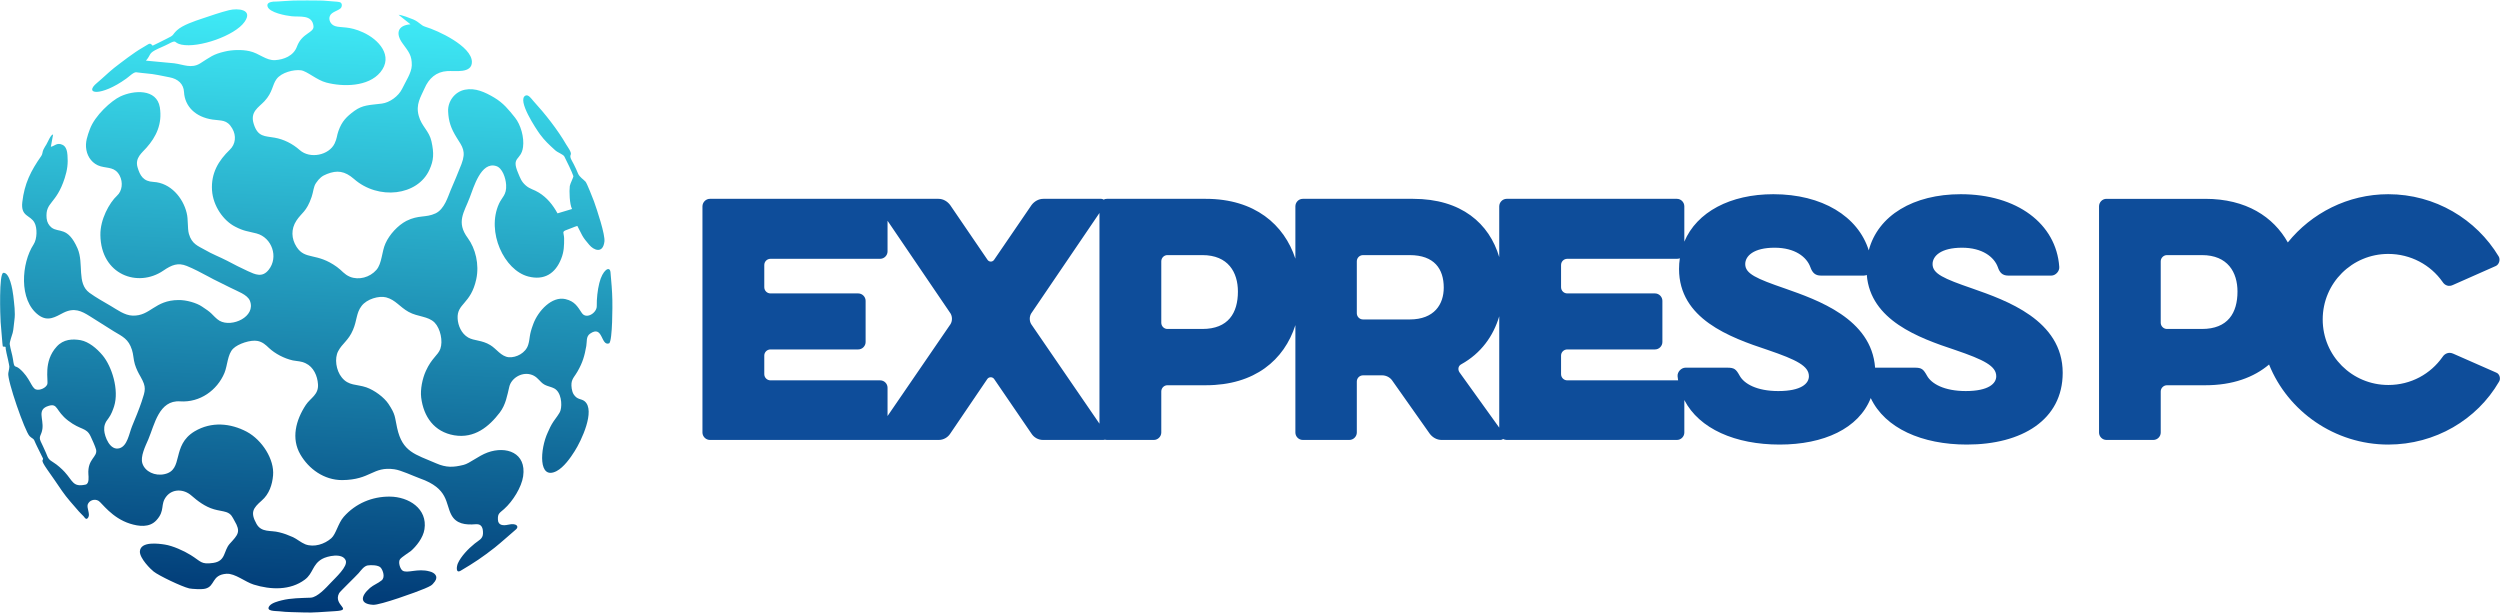 <?xml version="1.0" encoding="UTF-8"?>
<svg xmlns="http://www.w3.org/2000/svg" xml:space="preserve" width="816" height="200" style="shape-rendering:geometricPrecision;text-rendering:geometricPrecision;image-rendering:optimizeQuality;fill-rule:evenodd;clip-rule:evenodd" viewBox="0 0 18921 4638">
  <defs>
    <linearGradient id="a" x1="2421.54" x2="2213.66" y1="3.646" y2="4633.06" gradientUnits="userSpaceOnUse">
      <stop offset="0" style="stop-opacity:1;stop-color:#40eef9"></stop>
      <stop offset="1" style="stop-opacity:1;stop-color:#003875"></stop>
    </linearGradient>
  </defs>
  <path d="M4610 2599c26-21 25-299 24-327-1-66-8-145-14-211-5-53-61-17-85 83-13 52-20 117-19 173 1 51-79 103-113 52-33-49-53-88-124-105-103-24-207 90-243 187-35 92-23 107-39 159-19 62-90 98-146 94-59-5-94-64-141-92-64-39-121-31-167-57-52-30-77-91-80-143-7-117 100-108 141-299 24-112-6-232-64-311-90-121-28-194 15-308 29-75 85-274 200-237 46 14 72 89 75 142 5 76-32 94-54 143-97 213 39 504 222 551 120 31 205-22 249-135 22-55 22-101 22-154-1-43-21-50 20-64 25-8 55-23 80-30 0 1 31 61 37 72 15 27 30 43 53 71 33 40 103 71 115-24 7-53-56-240-79-305-9-23-52-135-64-149-19-20-44-34-56-60-10-25-21-48-33-72-11-23-34-52-23-72 9-17-24-60-33-75-65-113-162-236-251-333-13-15-36-49-57-40-71 30 83 259 108 293 36 49 68 78 115 121 21 19 61 31 70 48 15 29 60 121 68 148 2 8-24 56-27 75-5 37-2 139 17 174l-110 33c-36-66-81-120-141-157-38-24-67-26-99-54-34-30-41-54-58-94-55-128 23-92 37-197 10-74-18-169-60-222-49-61-87-110-159-153-68-40-142-75-221-59s-130 90-127 163c3 77 22 131 65 200 44 70 73 103 36 200-24 62-56 138-82 198-21 50-47 143-114 175-75 35-127 10-221 57-65 34-128 103-158 170-29 63-26 152-69 201-50 57-133 79-200 52-45-19-60-47-98-74-156-113-240-50-306-152-40-62-43-135-2-198 40-62 77-66 116-181 14-40 13-77 34-106 24-35 45-53 82-67 76-30 134-24 205 38 183 161 482 128 571-71 32-71 35-123 15-214-17-79-75-114-96-192-25-88 15-144 43-208 33-77 89-127 173-132 56-4 187 21 186-70-2-119-257-237-354-266-33-10-42-34-90-55-24-10-86-34-111-35l90 72c-101 8-112 73-60 144 49 67 71 92 70 167-1 55-48 124-73 177-28 57-94 104-153 112-98 12-145 10-208 55-60 44-95 79-121 152-13 36-10 55-29 95-43 89-186 119-264 50-54-48-121-82-191-94-73-13-126-4-157-103-30-93 36-125 81-173 63-68 58-122 91-167 37-51 131-74 185-67 46 6 121 75 192 93 126 33 317 33 409-78 102-124-13-249-131-302-106-49-166-33-210-47-36-11-53-49-41-77 11-30 61-39 81-58 10-9 16-35-2-45-6-4-43-7-50-7-35-2-71-7-103-7-64 0-129-2-201 0-38 1-90 6-115 7-5 0-15 0-25 1h-11c-26 3-53 10-46 36 12 48 142 71 183 75 61 7 154-15 165 74 6 53-86 50-125 155-26 72-101 99-164 103-70 5-121-52-196-68-58-13-132-10-186 3-91 21-110 42-187 90-66 41-127 8-197-1-14-2-211-19-213-20 38-44 20-52 69-79 30-16 70-31 98-46 74-39 36-10 102 4 130 27 404-68 477-172 68-96-51-105-117-89-72 18-132 40-202 63-60 20-150 50-192 89-41 38-14 34-84 67-17 8-98 50-99 49-7 2-12-27-40-7-13 8-27 16-40 24-63 36-156 108-213 152-48 39-79 71-129 113-106 87 29 106 221-32 18-12 55-50 75-48 25 3 55 7 80 9 57 4 119 19 172 29 65 12 107 51 110 111 6 110 87 190 216 209 66 10 109-2 149 67 33 56 25 120-18 161-86 83-143 177-135 307 8 120 87 231 176 276 66 34 90 33 161 51 117 31 168 180 92 275-49 62-103 35-158 10s-101-49-158-79c-56-29-111-49-167-82-53-30-99-44-121-121-12-43-4-110-17-159-28-115-122-227-251-234-77-4-102-47-121-112-20-71 35-109 68-147 73-82 121-180 101-306-24-142-197-130-299-82-68 32-193 144-231 249-17 47-37 98-26 156 10 55 47 107 108 124 59 16 109 5 144 70 27 52 19 117-20 152-58 54-128 180-126 298 4 302 285 401 477 269 63-43 110-62 177-35 50 20 111 52 161 79 51 29 123 61 168 85 52 27 130 52 149 100 47 120-136 204-230 151-24-14-47-41-64-57-16-15-36-29-68-50-42-29-121-51-178-50-183 1-212 122-348 118-61-2-117-45-165-73-56-33-111-63-162-100-98-72-40-221-90-336-74-168-141-116-196-157-21-17-35-40-38-71-11-126 72-102 137-304 20-62 26-112 21-173-2-28-9-65-36-78-43-22-63 10-90 14l17-92c-16-5-42 61-51 75-3 5-17 26-22 38-8 16-6 34-16 48-80 114-128 210-144 350-13 112 62 96 93 157 20 37 21 120-8 164-91 139-114 421 38 534 72 53 128 13 189-18 81-40 135-14 200 27 51 33 126 80 181 114 67 40 111 58 137 140 11 32 11 73 22 109 12 38 26 65 43 94 46 81 37 102 8 190-18 54-49 130-72 185-23 56-35 150-96 167-72 20-112-89-115-136-2-33 6-59 33-92 21-28 33-63 42-90 39-124-17-301-87-385-45-54-105-103-166-115-62-11-131-8-182 49-103 113-61 255-71 285-10 27-56 48-85 39-36-11-44-88-125-157-37-31-39 5-50-74-5-35-19-75-24-111-2-17 17-68 22-86 7-26 8-61 13-95 9-60-2-126-8-186-6-50-28-177-75-174-35 3-24 330-21 373l13 156c5 44 0 24 25 32-3 11 14 80 18 97 12 64 14 39 2 101-10 52 126 442 161 477 15 16 29 17 36 33 6 15 13 29 21 46 5 11 44 88 45 91 2 17-24 3 31 82 35 49 78 112 112 162 37 54 85 106 128 156 13 15 23 23 36 37 10 12 21 33 36 7 14-25-13-71-5-96 11-32 52-46 82-28 24 14 101 130 239 173 64 20 146 32 199-26 69-75 26-119 76-181 45-57 130-58 189-6 46 40 102 84 171 104 30 9 67 13 92 21 40 13 48 40 63 66 50 84 27 105-36 174-48 54-28 131-125 145-94 13-90-10-171-60-51-32-136-70-195-79-46-7-183-27-189 51-3 53 84 138 104 153 37 30 211 114 270 128 21 4 91 9 120 2 78-18 46-105 162-113 64-4 141 62 206 82 129 40 277 45 387-38 63-47 56-114 130-156 38-22 155-49 179 11 18 46-78 131-115 171-34 36-99 108-150 111-76 3-151 3-219 20-28 7-75 19-93 42-33 43 49 38 74 41 60 8 130 6 190 9 64 3 145-5 233-10 142-9-19-44 30-136 6-12 123-124 148-152 18-21 40-53 68-58 24-4 83-4 100 18 16 20 34 72 6 95s-61 34-88 57c-74 64-78 123 24 128 52 3 330-97 390-123 44-20 53-21 77-54 27-38 0-66-41-76-91-25-169 18-204-6-18-12-35-64-19-86 14-18 70-52 82-62 40-35 93-99 103-165 24-155-118-246-263-247-132-1-258 51-348 153-43 49-58 130-94 162-51 45-131 71-197 46-34-14-63-40-93-54-39-17-67-28-105-37-64-17-133 4-171-63-49-88-27-119 39-177 57-49 80-121 86-190 11-121-82-268-199-331-123-65-267-79-395-3-179 108-79 292-228 324-72 16-147-19-167-81-17-52 22-130 45-183 47-111 80-298 241-287 150 10 280-84 335-215 23-55 23-142 66-184 37-37 133-69 186-58 37 8 60 29 85 53 46 43 114 79 180 94 37 7 63 5 98 22 60 28 89 96 93 158 6 80-56 103-92 157-77 117-111 254-42 374 64 111 180 195 317 195 218-2 230-105 395-82 51 7 141 50 193 69 220 77 192 190 239 277 36 67 105 77 185 70 46-4 55 32 54 70-1 42-33 52-62 76-49 39-105 98-128 150-9 20-19 79 21 56 102-60 166-103 258-175 51-41 113-97 161-138 24-20 7-51-61-35-31 7-75 8-76-39-2-47 12-49 47-80 66-59 132-165 144-248 26-178-128-231-269-180-71 26-136 83-182 94-77 19-130 22-208-12-159-69-255-85-295-268-19-87-11-99-65-181-34-51-106-104-168-126-73-25-134-10-186-75-44-54-56-145-27-199 31-59 78-80 112-161 31-72 24-128 65-181 40-53 132-79 186-65 71 19 102 72 170 110 71 39 147 31 197 81 44 46 64 140 43 199-18 49-65 69-109 166-27 59-43 140-36 201 18 147 99 261 250 287 154 26 264-66 345-172 46-61 56-129 72-195 15-64 90-112 160-94 41 10 61 39 82 59 31 31 65 30 98 47 54 28 61 122 48 166-6 24-39 62-53 84-20 30-30 53-43 82-60 127-74 366 66 294 54-28 106-101 137-151 49-76 160-309 75-378-26-21-56-9-84-54-14-25-17-61-15-82 4-37 29-58 46-90 38-66 53-117 66-192 6-33-3-71 28-93 100-70 81 97 145 73zM2295 4638l3-2-3 2zm-242-65-3 2 3-2zm73-30-3 2 3-2zm82-13-3 1 3-1zm8-1-3 2 3-2zm124-8-2 2 2-2zm33-2-2 2 2-2zm72-54-3 1 3-1zm114-255 2-2-2 2zm-67 4 3-2-3 2zm-899 224 2-2-2 2zm-24 14 2-2-2 2zm-150 1 3-2-3 2zm-81-32 3-2-3 2zm-228-303-3 2 3-2zm125 0-3 2 3-2zm33 7-3 1 3-1zm13 3-3 1 3-1zm12 3-2 2 2-2zm60 21-3 2 3-2zm17 8-3 1 3-1zm95 52-3 1 3-1zm69 45-3 2 3-2zm42 6-3 1 3-1zm17-1-3 1 3-1zm148-151-3 2 3-2zm-222-300 3-2-3 2zm-213-86 3-2-3 2zm-359 226 3-1-3 1zm-553-334 3-2-3 2zm-267-547-3 1 3-1zm0-293-3 1 3-1zm35 23-3 1 3-1zm310-211-3 1 3-1zm132-17-3 1 3-1zm25 7-2 1 2-1zm185 596 3-2-3 2zm75 218-3 1 3-1zm8-1-2 2 2-2zm21-5-3 1 3-1zm20-14-3 2 3-2zm-57-851 2-1-2 1zm-87-52 3-2-3 2zm-60-38 2-2-2 2zm-96-60 3-2-3 2zm-198 21 3-2-3 2zm-141 0 3-1-3 1zm-89-750 2-2-2 2zm200-546-3 2 3-2zm14 391 3-1-3 1zm-11 244-2 2 2-2zm13 4-3 1 3-1zm51 13-3 2 3-2zm234 488-2 1 2-1zm57 34-3 1 3-1zm30 18-3 2 3-2zm108 64-3 2 3-2zm118 34-2 2 2-2zm8 0-2 1 2-1zm9-1-3 2 3-2zm28-6-2 2 2-2zm37-15-3 2 3-2zm92-60-3 2 3-2zm60-24-2 1 2-1zm217 11-3 1 3-1zm17 7-3 2 3-2zm43 22-3 2 3-2zm224 119-3 1 3-1zm20-6-3 2 3-2zm61-24-3 1 3-1zm-118-241 3-1-3 1zm-60-29 3-1-3 1zm-34-18 2-2-2 2zm-9-4 3-2-3 2zm-860-335-2 2 2-2zm132-310-3 2 3-2zm-82-205 2-1-2 1zm166-564-3 1 3-1zm184 21-3 2 3-2zm-37 378 3-2-3 2zm-70 79 3-1-3 1zm99 192-3 1 3-1zm41 5-2 2 2-2zm13 4-3 1 3-1zm13 3-3 2 3-2zm94 52-2 2 2-2zm9 8-2 2 2-2zm91 162 3-2-3 2zm94 258-3 2 3-2zm60 30-3 1 3-1zm43 22-3 1 3-1zm60 29-3 2 3-2zm60 30-3 1 3-1zm197 95-2 2 2-2zm42 6-3 1 3-1zm33-11-3 2 3-2zm23-18-2 2 2-2zm18-199 3-2-3 2zm-345-194 3-2-3 2zm60-545-3 1 3-1zm-69-194 2-1-2 1zm-592-361 2-1-2 1zm-51-5 3-1-3 1zm-33 2 3-1-3 1zm-103 73 3-1-3 1zm-16 10 3-2-3 2zm-93-71-3 2 3-2zm27-22-2 1 2-1zm103-81-2 1 2-1zm104-74-3 2 3-2zm238-102-3 2 3-2zm265-150-3 2 3-2zm163-52-3 2 3-2zm40-11-2 2 2-2zm88-1-3 1 3-1zm-241 245 3-1-3 1zm-240 15 3-1-3 1zm-197 128-2 1 2-1zm109 10-3 1 3-1zm84 11-3 1 3-1zm67 12-3 2 3-2zm42 6-3 1 3-1zm8-1-3 2 3-2zm283-118-2 2 2-2zm9 0-3 2 3-2zm49-3-2 1 2-1zm67 4-3 1 3-1zm63 17-2 1 2-1zm229-280 3-1-3 1zM2359 1l-3 1 3-1zm8-1-3 2 3-2zm83 3-2 2 2-2zm59 5-3 1 3-1zm59 64 3-2-3 2zm28 129-3 2 3-2zm230 85-3 2 3-2zm63 247 2-2-2 2zm-31 35 2-1-2 1zm-464 30 3-2-3 2zm-26-15 3-2-3 2zm-77-45 2-2-2 2zm-232 139 2-1-2 1zm-23 43 3-1-3 1zm-108 124 3-2-3 2zm73 185-3 1 3-1zm33 6-2 1 2-1zm291 131-2 1 2-1zm92 2-3 2 3-2zm20-5-2 1 2-1zm12-5-2 1 2-1zm294-351-3 1 3-1zm156-27-3 2 3-2zm20-5-2 1 2-1zm100-69-3 2 3-2zm58-519-3 2 3-2zm-13-65-2 1 2-1zm210 98-2 2 2-2zm116 55-3 2 3-2zm26 15-3 2 3-2zm78 53-3 2 3-2zm9 8-3 2 3-2zm17 16-2 1 2-1zm-242 212 2-2-2 2zm-94 151 2-1-2 1zm-178 726 2-2-2 2zm-67 4 3-1-3 1zm-109-18 3-1-3 1zm-85-36 3-1-3 1zm-335-45 2-1-2 1zm-73 573-3 1 3-1zm97 22-3 2 3-2zm73 33-3 2 3-2zm126 96-2 2 2-2zm76 20-2 2 2-2zm17-1-3 2 3-2zm97-39-3 1 3-1zm146-309-2 2 2-2zm168-110-3 1 3-1zm82-14-3 2 3-2zm82-22-3 2 3-2zm142-250-3 2 3-2zm223-662-3 2 3-2zm34 14-2 2 2-2zm26 15-2 2 2-2zm132 108-3 2 3-2zm101 542-3 2 3-2zm70 54-3 1 3-1zm17 7-3 2 3-2zm187-276 3-2-3 2zm-43-31 2-1-2 1zm-9-8 2-1-2 1zm-92-303-2 2 2-2zm145 191-2 1 2-1zm158 326-2 2 2-2zm40 35-3 1 3-1zm113 517 3-1-3 1zm-518 212 3-1-3 1zm-279-343-2 2 2-2zm-81-477 3-2-3 2zm-75 121 3-2-3 2zm-37 416-3 2 3-2zm38 81-2 2 2-2zm-46 353 2-1-2 1zm90 325-3 2 3-2zm116 64-3 1 3-1zm157 52-3 2 3-2zm240-398-2 2 2-2zm16-9-2 2 2-2zm166-2-2 1 2-1zm56 736-3 1 3-1zm-6 342 3-1-3 1zm-219 218 3-2-3 2zm-52-34 3-2-3 2zm-282-514 3-2-3 2zm-14 34 2-2-2 2zm-147 176 3-2-3 2zm-48 28 3-2-3 2zm-261 4 2-2-2 2zm-410-1013 3-1-3 1zm-242 111 3-1-3 1zm366 1006-3 1 3-1zm62 54-3 2 3-2zm26 15-3 2 3-2zm17 7-3 2 3-2zm68 29-3 2 3-2zm17 7-3 2 3-2zm102 35-3 2 3-2zm42 6-3 2 3-2zm58-4-3 2 3-2zm185-86-2 1 2-1zm81-30-2 1 2-1zm46-7-3 1 3-1zm8-1-3 2 3-2zm37 2-2 1 2-1zm77 28-3 2 3-2zm26 23-2 2 2-2zm37 99 3-1-3 1zm-174 323 2-2-2 2zm62 90-3 1 3-1zm42-3-3 2 3-2zm17 8-3 1 3-1zm-72 97 3-2-3 2zm-31 27 2-2-2 2zm-79 63 2-2-2 2zm-231 156 2-2-2 2zm43-154-3 2 3-2zm94-80-3 1 3-1zm-498-474 2-2-2 2zm-119-46 2-2-2 2zm-30-7 3-1-3 1zm-619 2 3-1-3 1zm-102-820 3-1-3 1zm-4 0 3-1-3 1zm-586 133 3-1-3 1zm-85 97 3-1-3 1zm-40 28 3-2-3 2zm-310 86 3-2-3 2zm-88 172 2-2-2 2zm135 318-3 1 3-1zm184-307-3 2 3-2zm171-52-3 1 3-1zm75 3-3 2 3-2zm33 6-2 2 2-2zm26 7-3 2 3-2zm40 14c3 4 2-1 0 0zm106 60-3 1 3-1zm9 8-3 1 3-1zm26 23-3 1 3-1zm72 395 3-1-3 1zm-29 283-2 2 2-2zm50 5-2 2 2-2zm135 33-2 2 2-2zm146 74-2 2 2-2zm100-6-3 1 3-1zm256-282-3 1 3-1zm60-33-3 1 3-1zm12-5-2 1 2-1zm57-21-3 2 3-2zm41-10-3 1 3-1zm116-8-3 2 3-2zm42 6-3 1 3-1zm50 13-2 2 2-2zm17 7-2 2 2-2zm17 8-2 1 2-1zm89 77-3 2 3-2zm-138 449-3 2 3-2zm17 7-3 2 3-2zm149-9-3 1 3-1zm34 6-3 2 3-2zm38 18-2 2 2-2zm5 4-3 2 3-2zM647 3668c-97 21-95-26-159-96-20-22-57-55-82-70-41-25-42-32-59-74-13-31-30-65-40-87-18-40 6-44 13-95 10-79-44-146 47-174 72-22 51 38 148 112 96 74 137 49 170 119 11 24 34 73 41 99 14 58-66 70-58 188 1 18 8 71-21 78zm-79-444 3-2-3 2zm-26-15 3-2-3 2zm-136 289-3 2 3-2zm177 172-3 1 3-1z" style="fill:url(#a)"></path>
  <path d="M16935 2207c0 162-73 283-269 283h-265c-25 0-47-21-47-47v-465c0-26 22-47 47-47h265c196 0 269 131 269 276zm1141 707c-273 0-496-220-496-496s223-496 496-496c171 0 321 84 410 210 19 31 51 40 82 24l323-143c25-12 35-49 21-72-169-281-480-471-836-471-305 0-581 143-760 365-109-194-315-330-625-330h-748c-31 0-56 26-56 57v1712c0 30 25 56 56 56h355c31 0 56-26 56-56v-311c0-26 22-47 47-47h290c207 0 367-59 483-157 142 354 497 606 902 606 356 0 672-189 838-475 16-23 5-61-21-70l-325-143c-31-14-63-4-82 26-89 126-236 211-410 211zm-8707-707c0 162-73 283-269 283h-265c-25 0-46-21-46-47v-465c0-26 21-47 46-47h265c196 0 269 131 269 276zm5518 1158c416 0 725-187 725-543 0-400-430-549-683-638-218-75-302-112-302-185 0-61 63-124 223-124 154 0 243 70 271 147 14 42 35 64 79 64h326c32 0 63-33 60-66-23-327-320-550-746-550-357 0-626 160-696 425-81-258-353-425-722-425-326 0-579 134-674 359v-267c0-31-25-57-56-57h-1289c-30 0-56 26-56 57v384c-75-254-286-441-652-441h-835c-31 0-56 26-56 57v396c-84-257-307-453-678-453h-749c-9 0-17 2-24 6-5-3-11-6-18-6h-439c-35 0-68 19-89 47l-283 414c-12 19-40 19-52-2l-281-412c-21-28-53-47-88-47H5372c-30 0-56 26-56 57v1712c0 30 26 56 56 56h1733c35 0 68-19 86-47l281-414c12-18 40-18 52 0l283 414c18 28 51 47 86 47h456c5 0 9-1 12-2 5 1 10 2 16 2h356c30 0 56-26 56-56v-311c0-26 21-47 46-47h291c371 0 594-192 678-455v813c0 30 25 56 56 56h353c30 0 56-26 56-56v-386c0-26 21-47 47-47h145c28 0 58 14 75 38l285 404c21 28 54 47 89 47h447c8 0 14-3 19-7 8 4 18 7 27 7h1289c31 0 56-26 56-56v-246c113 219 388 337 721 337 334 0 599-121 690-352 108 229 388 352 728 352zm-758-1284c28 343 391 476 669 568 220 75 311 122 311 199 0 54-56 112-231 112-164 0-260-56-293-116-28-50-40-61-93-61h-300c-27-371-437-513-681-599-218-75-302-112-302-185 0-61 63-124 222-124 155 0 243 70 271 147 15 42 36 64 80 64h325c8 0 15-2 22-5zm-1415-126c-4 26-6 53-6 81 0 377 382 517 672 613 220 75 311 122 311 199 0 54-56 112-232 112-164 0-259-56-292-116-28-50-40-61-94-61h-316c-32 0-63 32-60 65 1 11 2 21 4 31h-839c-26 0-47-21-47-47v-141c0-25 21-46 47-46h664c31 0 56-26 56-56v-312c0-30-25-56-56-56h-664c-26 0-47-21-47-47v-168c0-26 21-47 47-47h830c8 0 15-1 22-4zm-1787 222c0 126-71 241-258 241h-353c-26 0-47-21-47-47v-393c0-26 21-47 47-47h353c187 0 258 105 258 246zm420 217v843l-301-419c-14-21-10-49 14-61 148-82 242-212 287-363zm-3026 813-517-754c-14-24-14-56 0-80l517-761v1595zM6717 1671l477 702c14 24 14 56 0 80l-477 696v-214c0-31-25-56-56-56h-830c-26 0-47-21-47-47v-141c0-25 21-46 47-46h664c31 0 56-26 56-56v-312c0-30-25-56-56-56h-664c-26 0-47-21-47-47v-168c0-26 21-47 47-47h830c31 0 56-26 56-56v-232z" style="fill:#0E4D9A"></path>
</svg>
